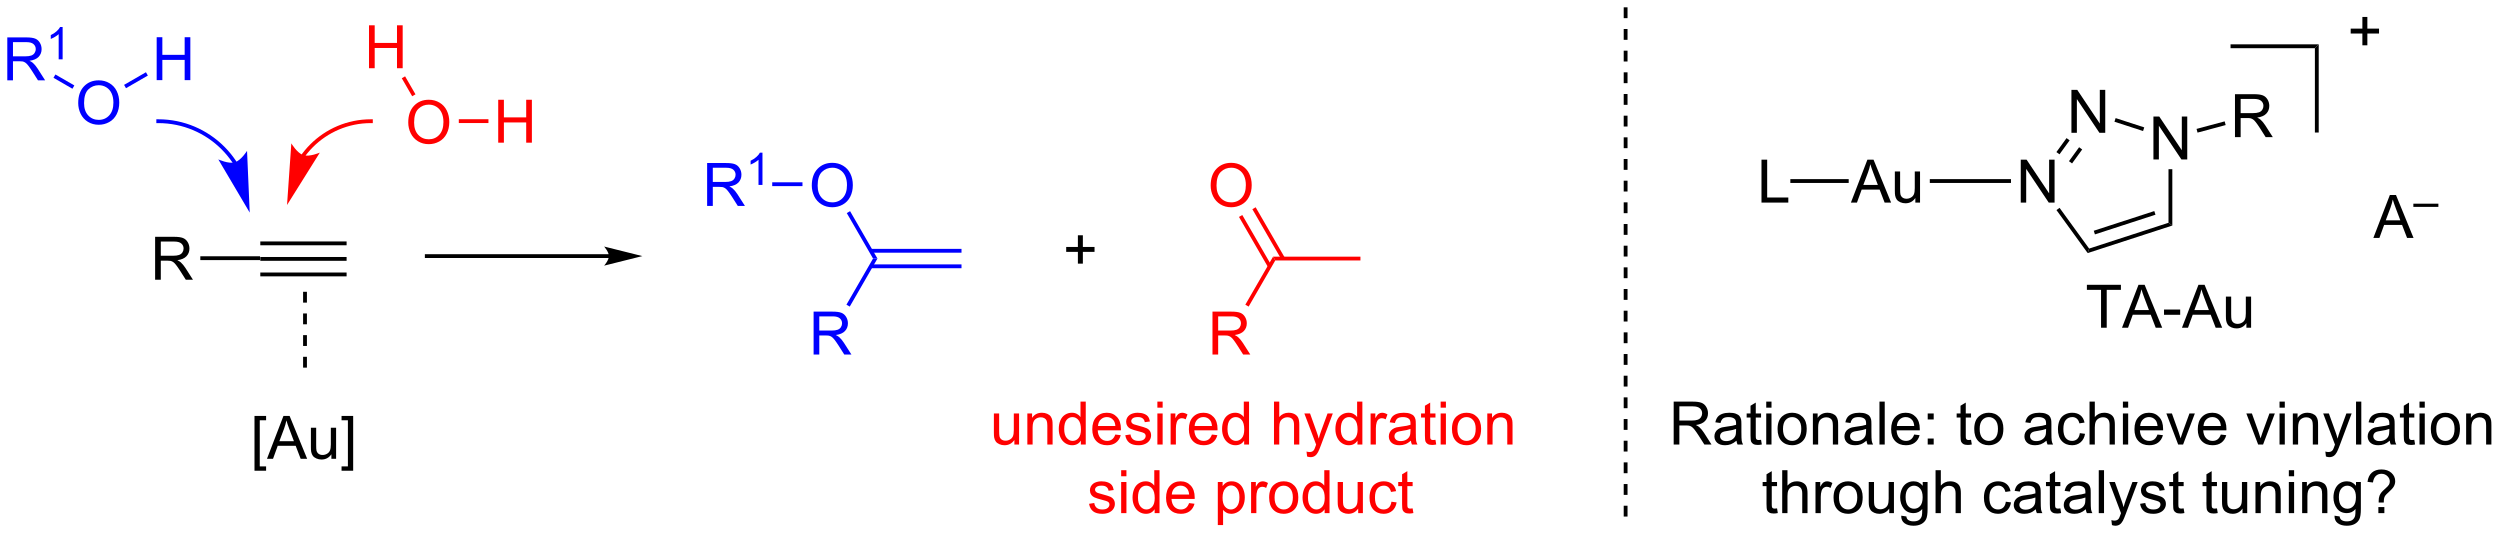 <?xml version="1.0" encoding="UTF-8"?>
<!DOCTYPE svg PUBLIC '-//W3C//DTD SVG 1.0//EN'
          'http://www.w3.org/TR/2001/REC-SVG-20010904/DTD/svg10.dtd'>
<svg stroke-dasharray="none" shape-rendering="auto" xmlns="http://www.w3.org/2000/svg" font-family="'Dialog'" text-rendering="auto" width="915" fill-opacity="1" color-interpolation="auto" color-rendering="auto" preserveAspectRatio="xMidYMid meet" font-size="12px" viewBox="0 0 915 196" fill="black" xmlns:xlink="http://www.w3.org/1999/xlink" stroke="black" image-rendering="auto" stroke-miterlimit="10" stroke-linecap="square" stroke-linejoin="miter" font-style="normal" stroke-width="1" height="196" stroke-dashoffset="0" font-weight="normal" stroke-opacity="1"
><!--Generated by the Batik Graphics2D SVG Generator--><defs id="genericDefs"
  /><g
  ><defs id="defs1"
    ><clipPath clipPathUnits="userSpaceOnUse" id="clipPath1"
      ><path d="M2.992 1.873 L345.927 1.873 L345.927 75.023 L2.992 75.023 L2.992 1.873 Z"
      /></clipPath
      ><clipPath clipPathUnits="userSpaceOnUse" id="clipPath2"
      ><path d="M36.039 215.722 L36.039 286.839 L369.438 286.839 L369.438 215.722 Z"
      /></clipPath
    ></defs
    ><g transform="scale(2.667,2.667) translate(-2.992,-1.873) matrix(1.029,0,0,1.029,-34.077,-220.019)"
    ><path d="M70.74 247.84 L70.74 248.35 L82.249 248.35 L82.249 247.84 ZM70.74 249.912 L70.74 250.422 L82.249 250.422 L82.249 249.912 ZM70.74 251.983 L70.74 252.494 L82.249 252.494 L82.249 251.983 Z" stroke="none" clip-path="url(#clipPath2)"
    /></g
    ><g transform="matrix(2.743,0,0,2.743,-98.852,-591.711)"
    ><path d="M56.736 253.042 L56.736 247.315 L59.275 247.315 Q60.041 247.315 60.439 247.469 Q60.838 247.623 61.075 248.013 Q61.314 248.404 61.314 248.878 Q61.314 249.487 60.919 249.906 Q60.525 250.323 59.7 250.435 Q60.002 250.581 60.158 250.721 Q60.489 251.026 60.786 251.482 L61.783 253.042 L60.83 253.042 L60.072 251.849 Q59.739 251.333 59.523 251.06 Q59.309 250.787 59.14 250.677 Q58.971 250.568 58.794 250.526 Q58.666 250.498 58.372 250.498 L57.494 250.498 L57.494 253.042 L56.736 253.042 ZM57.494 249.841 L59.122 249.841 Q59.643 249.841 59.934 249.734 Q60.228 249.628 60.38 249.391 Q60.533 249.154 60.533 248.878 Q60.533 248.471 60.236 248.211 Q59.942 247.948 59.307 247.948 L57.494 247.948 L57.494 249.841 Z" stroke="none" clip-path="url(#clipPath2)"
    /></g
    ><g transform="matrix(2.743,0,0,2.743,-98.852,-591.711)"
    ><path d="M70.74 249.912 L70.74 250.422 L62.767 250.422 L62.767 249.912 Z" stroke="none" clip-path="url(#clipPath2)"
    /></g
    ><g fill="blue" transform="matrix(2.743,0,0,2.743,-98.852,-591.711)" stroke="blue"
    ><path d="M37.011 226.434 L37.011 220.708 L39.55 220.708 Q40.316 220.708 40.714 220.861 Q41.112 221.015 41.349 221.405 Q41.589 221.796 41.589 222.27 Q41.589 222.879 41.193 223.299 Q40.8 223.715 39.974 223.827 Q40.276 223.973 40.433 224.114 Q40.763 224.418 41.06 224.874 L42.058 226.434 L41.105 226.434 L40.347 225.241 Q40.013 224.726 39.797 224.452 Q39.584 224.179 39.414 224.07 Q39.245 223.96 39.068 223.918 Q38.941 223.89 38.646 223.89 L37.769 223.89 L37.769 226.434 L37.011 226.434 ZM37.769 223.234 L39.396 223.234 Q39.917 223.234 40.209 223.127 Q40.503 223.02 40.654 222.783 Q40.808 222.546 40.808 222.27 Q40.808 221.864 40.511 221.603 Q40.217 221.34 39.581 221.34 L37.769 221.34 L37.769 223.234 Z" stroke="none" clip-path="url(#clipPath2)"
    /></g
    ><g fill="blue" transform="matrix(2.743,0,0,2.743,-98.852,-591.711)" stroke="blue"
    ><path d="M44.394 223.634 L43.867 223.634 L43.867 220.273 Q43.675 220.454 43.367 220.636 Q43.058 220.818 42.812 220.91 L42.812 220.4 Q43.254 220.191 43.584 219.896 Q43.916 219.599 44.054 219.322 L44.394 219.322 L44.394 223.634 Z" stroke="none" clip-path="url(#clipPath2)"
    /></g
    ><g fill="blue" transform="matrix(2.743,0,0,2.743,-98.852,-591.711)" stroke="blue"
    ><path d="M46.474 229.475 Q46.474 228.048 47.239 227.243 Q48.005 226.436 49.216 226.436 Q50.007 226.436 50.643 226.816 Q51.281 227.193 51.614 227.87 Q51.95 228.548 51.95 229.407 Q51.95 230.279 51.599 230.967 Q51.247 231.654 50.601 232.008 Q49.958 232.363 49.211 232.363 Q48.403 232.363 47.765 231.972 Q47.13 231.579 46.802 230.904 Q46.474 230.227 46.474 229.475 ZM47.255 229.485 Q47.255 230.522 47.809 231.118 Q48.367 231.712 49.208 231.712 Q50.062 231.712 50.614 231.11 Q51.169 230.508 51.169 229.404 Q51.169 228.704 50.932 228.183 Q50.695 227.662 50.239 227.376 Q49.786 227.087 49.218 227.087 Q48.414 227.087 47.833 227.641 Q47.255 228.193 47.255 229.485 Z" stroke="none" clip-path="url(#clipPath2)"
    /></g
    ><g fill="blue" transform="matrix(2.743,0,0,2.743,-98.852,-591.711)" stroke="blue"
    ><path d="M43.174 226.098 L43.43 225.656 L45.957 227.116 L45.702 227.558 Z" stroke="none" clip-path="url(#clipPath2)"
    /></g
    ><g fill="red" transform="matrix(2.743,0,0,2.743,-98.852,-591.711)" stroke="red"
    ><path d="M90.511 232.065 Q90.511 230.638 91.277 229.833 Q92.042 229.026 93.253 229.026 Q94.045 229.026 94.68 229.406 Q95.318 229.784 95.652 230.461 Q95.988 231.138 95.988 231.997 Q95.988 232.87 95.636 233.557 Q95.284 234.245 94.639 234.599 Q93.995 234.953 93.248 234.953 Q92.441 234.953 91.803 234.562 Q91.167 234.169 90.839 233.495 Q90.511 232.818 90.511 232.065 ZM91.292 232.076 Q91.292 233.112 91.847 233.708 Q92.404 234.302 93.245 234.302 Q94.1 234.302 94.652 233.701 Q95.206 233.099 95.206 231.995 Q95.206 231.294 94.969 230.774 Q94.732 230.253 94.277 229.966 Q93.823 229.677 93.256 229.677 Q92.451 229.677 91.87 230.232 Q91.292 230.784 91.292 232.076 Z" stroke="none" clip-path="url(#clipPath2)"
    /></g
    ><g fill="red" transform="matrix(2.743,0,0,2.743,-98.852,-591.711)" stroke="red"
    ><path d="M102.515 234.754 L102.515 229.028 L103.273 229.028 L103.273 231.379 L106.249 231.379 L106.249 229.028 L107.007 229.028 L107.007 234.754 L106.249 234.754 L106.249 232.054 L103.273 232.054 L103.273 234.754 L102.515 234.754 Z" stroke="none" clip-path="url(#clipPath2)"
    /></g
    ><g fill="red" transform="matrix(2.743,0,0,2.743,-98.852,-591.711)" stroke="red"
    ><path d="M97.257 232.134 L97.257 231.624 L101.211 231.624 L101.211 232.134 Z" stroke="none" clip-path="url(#clipPath2)"
    /></g
    ><g fill="blue" transform="matrix(2.743,0,0,2.743,-98.852,-591.711)" stroke="blue"
    ><path d="M67.6 237.296 L67.599 237.294 L67.589 237.279 C67.582 237.268 67.575 237.258 67.568 237.247 C67.54 237.206 67.513 237.164 67.485 237.123 C67.037 236.46 66.527 235.843 65.963 235.28 C63.707 233.025 60.591 231.633 57.153 231.633 L56.898 231.633 L56.898 232.143 L57.153 232.143 C60.456 232.143 63.442 233.481 65.603 235.641 C66.143 236.181 66.632 236.773 67.062 237.408 C67.089 237.448 67.115 237.488 67.142 237.528 C67.148 237.538 67.155 237.548 67.162 237.558 L67.171 237.573 L67.172 237.575 L67.311 237.788 L67.739 237.51 L67.6 237.296 ZM69.358 244.084 L69.001 235.846 C69.001 235.846 68.207 237.125 67.368 237.373 C66.529 237.622 65.166 236.983 65.166 236.983 Z" stroke="none" clip-path="url(#clipPath2)"
    /></g
    ><g fill="red" transform="matrix(2.743,0,0,2.743,-98.852,-591.711)" stroke="red"
    ><path d="M76.681 236.644 L76.683 236.643 L76.686 236.638 C76.712 236.603 76.738 236.567 76.764 236.532 C76.869 236.392 76.978 236.254 77.089 236.119 C77.312 235.849 77.547 235.591 77.795 235.343 C79.772 233.368 82.504 232.143 85.526 232.143 L85.781 232.143 L85.781 231.633 L85.526 231.633 C82.369 231.633 79.507 232.911 77.434 234.983 C77.175 235.241 76.928 235.512 76.695 235.795 C76.579 235.936 76.466 236.08 76.356 236.226 C76.328 236.263 76.301 236.3 76.274 236.337 L76.271 236.34 L76.271 236.341 L76.12 236.546 L76.53 236.849 L76.681 236.644 ZM74.337 243.07 L78.713 236.081 C78.713 236.081 77.334 236.684 76.502 236.413 C75.67 236.142 74.91 234.843 74.91 234.843 Z" stroke="none" clip-path="url(#clipPath2)"
    /></g
    ><g transform="matrix(2.743,0,0,2.743,-98.852,-591.711)"
    ><path d="M76.48 254.651 L76.48 256.096 L76.99 256.096 L76.99 254.651 ZM76.48 257.542 L76.48 258.988 L76.99 258.988 L76.99 257.542 ZM76.48 260.433 L76.48 261.879 L76.99 261.879 L76.99 260.433 ZM76.48 263.325 L76.48 264.77 L76.99 264.77 L76.99 263.325 Z" stroke="none" clip-path="url(#clipPath2)"
    /></g
    ><g transform="matrix(2.743,0,0,2.743,-98.852,-591.711)"
    ><path d="M69.995 278.528 L69.995 271.211 L71.544 271.211 L71.544 271.791 L70.698 271.791 L70.698 277.945 L71.544 277.945 L71.544 278.528 L69.995 278.528 ZM71.66 276.937 L73.861 271.211 L74.678 271.211 L77.022 276.937 L76.157 276.937 L75.491 275.203 L73.095 275.203 L72.467 276.937 L71.66 276.937 ZM73.314 274.586 L75.256 274.586 L74.657 273 Q74.384 272.276 74.251 271.812 Q74.142 272.362 73.944 272.906 L73.314 274.586 ZM80.256 276.937 L80.256 276.328 Q79.772 277.031 78.939 277.031 Q78.572 277.031 78.254 276.89 Q77.936 276.75 77.78 276.536 Q77.626 276.322 77.564 276.015 Q77.522 275.807 77.522 275.359 L77.522 272.789 L78.225 272.789 L78.225 275.088 Q78.225 275.64 78.267 275.83 Q78.335 276.109 78.548 276.268 Q78.764 276.424 79.079 276.424 Q79.397 276.424 79.673 276.263 Q79.952 276.101 80.066 275.822 Q80.181 275.541 80.181 275.01 L80.181 272.789 L80.884 272.789 L80.884 276.937 L80.256 276.937 ZM83.161 278.528 L81.612 278.528 L81.612 277.945 L82.458 277.945 L82.458 271.791 L81.612 271.791 L81.612 271.211 L83.161 271.211 L83.161 278.528 Z" stroke="none" clip-path="url(#clipPath2)"
    /></g
    ><g fill="red" transform="matrix(2.743,0,0,2.743,-98.852,-591.711)" stroke="red"
    ><path d="M85.275 224.82 L85.275 219.093 L86.033 219.093 L86.033 221.445 L89.009 221.445 L89.009 219.093 L89.767 219.093 L89.767 224.82 L89.009 224.82 L89.009 222.119 L86.033 222.119 L86.033 224.82 L85.275 224.82 Z" stroke="none" clip-path="url(#clipPath2)"
    /></g
    ><g fill="red" transform="matrix(2.743,0,0,2.743,-98.852,-591.711)" stroke="red"
    ><path d="M91.477 228.304 L91.036 228.559 L89.648 226.157 L90.09 225.902 Z" stroke="none" clip-path="url(#clipPath2)"
    /></g
    ><g fill="blue" transform="matrix(2.743,0,0,2.743,-98.852,-591.711)" stroke="blue"
    ><path d="M56.943 226.409 L56.943 220.683 L57.7 220.683 L57.7 223.034 L60.677 223.034 L60.677 220.683 L61.435 220.683 L61.435 226.409 L60.677 226.409 L60.677 223.709 L57.7 223.709 L57.7 226.409 L56.943 226.409 Z" stroke="none" clip-path="url(#clipPath2)"
    /></g
    ><g fill="blue" transform="matrix(2.743,0,0,2.743,-98.852,-591.711)" stroke="blue"
    ><path d="M52.849 227.483 L52.593 227.041 L55.511 225.356 L55.766 225.798 Z" stroke="none" clip-path="url(#clipPath2)"
    /></g
    ><g transform="matrix(2.743,0,0,2.743,-98.852,-591.711)"
    ><path d="M117.284 249.632 L92.983 249.632 L92.728 249.632 L92.728 250.142 L92.983 250.142 L117.284 250.142 L117.539 250.142 L117.539 249.632 L117.284 249.632 ZM121.748 249.887 L116.646 248.612 C116.646 248.612 117.284 249.329 117.284 249.887 C117.284 250.445 116.646 251.163 116.646 251.163 Z" stroke="none" clip-path="url(#clipPath2)"
    /></g
    ><g fill="blue" transform="matrix(2.743,0,0,2.743,-98.852,-591.711)" stroke="blue"
    ><path d="M152.226 251.506 L164.332 251.506 L164.332 250.995 L152.226 250.995 ZM152.225 249.434 L164.332 249.434 L164.332 248.924 L152.225 248.924 Z" stroke="none" clip-path="url(#clipPath2)"
    /></g
    ><g fill="blue" transform="matrix(2.743,0,0,2.743,-98.852,-591.711)" stroke="blue"
    ><path d="M144.598 263.024 L144.598 257.298 L147.137 257.298 Q147.903 257.298 148.301 257.452 Q148.699 257.605 148.936 257.996 Q149.176 258.386 149.176 258.86 Q149.176 259.47 148.78 259.889 Q148.387 260.306 147.561 260.418 Q147.863 260.563 148.02 260.704 Q148.35 261.009 148.647 261.464 L149.645 263.024 L148.692 263.024 L147.934 261.832 Q147.6 261.316 147.384 261.043 Q147.171 260.769 147.001 260.66 Q146.832 260.55 146.655 260.509 Q146.528 260.48 146.233 260.48 L145.356 260.48 L145.356 263.024 L144.598 263.024 ZM145.356 259.824 L146.983 259.824 Q147.504 259.824 147.796 259.717 Q148.09 259.61 148.241 259.373 Q148.395 259.136 148.395 258.86 Q148.395 258.454 148.098 258.194 Q147.804 257.931 147.168 257.931 L145.356 257.931 L145.356 259.824 Z" stroke="none" clip-path="url(#clipPath2)"
    /></g
    ><g fill="blue" transform="matrix(2.743,0,0,2.743,-98.852,-591.711)" stroke="blue"
    ><path d="M152.529 250.215 L153.118 250.215 L149.42 256.625 L148.978 256.37 Z" stroke="none" clip-path="url(#clipPath2)"
    /></g
    ><g fill="blue" transform="matrix(2.743,0,0,2.743,-98.852,-591.711)" stroke="blue"
    ><path d="M144.356 240.482 Q144.356 239.055 145.121 238.25 Q145.887 237.443 147.098 237.443 Q147.889 237.443 148.525 237.823 Q149.163 238.201 149.496 238.878 Q149.832 239.555 149.832 240.414 Q149.832 241.287 149.481 241.974 Q149.129 242.662 148.483 243.016 Q147.84 243.37 147.093 243.37 Q146.285 243.37 145.647 242.979 Q145.012 242.586 144.684 241.912 Q144.356 241.235 144.356 240.482 ZM145.137 240.493 Q145.137 241.529 145.692 242.125 Q146.249 242.719 147.09 242.719 Q147.944 242.719 148.496 242.118 Q149.051 241.516 149.051 240.412 Q149.051 239.711 148.814 239.19 Q148.577 238.669 148.121 238.383 Q147.668 238.094 147.1 238.094 Q146.296 238.094 145.715 238.649 Q145.137 239.201 145.137 240.493 Z" stroke="none" clip-path="url(#clipPath2)"
    /></g
    ><g fill="blue" transform="matrix(2.743,0,0,2.743,-98.852,-591.711)" stroke="blue"
    ><path d="M153.118 250.215 L152.529 250.215 L149.023 244.148 L149.465 243.892 Z" stroke="none" clip-path="url(#clipPath2)"
    /></g
    ><g fill="blue" transform="matrix(2.743,0,0,2.743,-98.852,-591.711)" stroke="blue"
    ><path d="M130.39 243.196 L130.39 237.47 L132.929 237.47 Q133.695 237.47 134.093 237.623 Q134.492 237.777 134.729 238.167 Q134.968 238.558 134.968 239.032 Q134.968 239.641 134.573 240.061 Q134.179 240.477 133.354 240.589 Q133.656 240.735 133.812 240.876 Q134.143 241.18 134.44 241.636 L135.437 243.196 L134.484 243.196 L133.726 242.003 Q133.393 241.488 133.177 241.214 Q132.963 240.941 132.794 240.832 Q132.625 240.722 132.448 240.68 Q132.32 240.652 132.026 240.652 L131.148 240.652 L131.148 243.196 L130.39 243.196 ZM131.148 239.996 L132.776 239.996 Q133.297 239.996 133.588 239.889 Q133.882 239.782 134.034 239.545 Q134.187 239.308 134.187 239.032 Q134.187 238.626 133.89 238.365 Q133.596 238.102 132.961 238.102 L131.148 238.102 L131.148 239.996 Z" stroke="none" clip-path="url(#clipPath2)"
    /></g
    ><g fill="blue" transform="matrix(2.743,0,0,2.743,-98.852,-591.711)" stroke="blue"
    ><path d="M137.774 240.396 L137.246 240.396 L137.246 237.035 Q137.055 237.216 136.746 237.398 Q136.438 237.58 136.192 237.672 L136.192 237.162 Q136.633 236.953 136.963 236.658 Q137.295 236.361 137.434 236.084 L137.774 236.084 L137.774 240.396 Z" stroke="none" clip-path="url(#clipPath2)"
    /></g
    ><g fill="blue" transform="matrix(2.743,0,0,2.743,-98.852,-591.711)" stroke="blue"
    ><path d="M143.112 240.041 L143.112 240.551 L139.076 240.551 L139.076 240.041 Z" stroke="none" clip-path="url(#clipPath2)"
    /></g
    ><g transform="matrix(2.743,0,0,2.743,-98.852,-591.711)"
    ><path d="M179.861 250.894 L179.861 249.324 L178.301 249.324 L178.301 248.668 L179.861 248.668 L179.861 247.11 L180.525 247.11 L180.525 248.668 L182.082 248.668 L182.082 249.324 L180.525 249.324 L180.525 250.894 L179.861 250.894 Z" stroke="none" clip-path="url(#clipPath2)"
    /></g
    ><g fill="red" transform="matrix(2.743,0,0,2.743,-98.852,-591.711)" stroke="red"
    ><path d="M206.2 250.47 L205.906 249.96 L217.562 249.96 L217.562 250.47 Z" stroke="none" clip-path="url(#clipPath2)"
    /></g
    ><g fill="red" transform="matrix(2.743,0,0,2.743,-98.852,-591.711)" stroke="red"
    ><path d="M197.82 263.024 L197.82 257.298 L200.359 257.298 Q201.125 257.298 201.523 257.452 Q201.921 257.605 202.158 257.996 Q202.398 258.386 202.398 258.86 Q202.398 259.47 202.002 259.889 Q201.609 260.306 200.783 260.418 Q201.085 260.563 201.242 260.704 Q201.572 261.009 201.869 261.464 L202.867 263.024 L201.914 263.024 L201.156 261.832 Q200.822 261.316 200.606 261.043 Q200.393 260.769 200.224 260.66 Q200.054 260.55 199.877 260.509 Q199.75 260.48 199.455 260.48 L198.578 260.48 L198.578 263.024 L197.82 263.024 ZM198.578 259.824 L200.205 259.824 Q200.726 259.824 201.018 259.717 Q201.312 259.61 201.463 259.373 Q201.617 259.136 201.617 258.86 Q201.617 258.454 201.32 258.194 Q201.025 257.931 200.39 257.931 L198.578 257.931 L198.578 259.824 Z" stroke="none" clip-path="url(#clipPath2)"
    /></g
    ><g fill="red" transform="matrix(2.743,0,0,2.743,-98.852,-591.711)" stroke="red"
    ><path d="M205.906 249.96 L206.2 250.47 L202.644 256.626 L202.202 256.371 Z" stroke="none" clip-path="url(#clipPath2)"
    /></g
    ><g fill="red" transform="matrix(2.743,0,0,2.743,-98.852,-591.711)" stroke="red"
    ><path d="M197.578 240.482 Q197.578 239.055 198.343 238.25 Q199.109 237.443 200.32 237.443 Q201.112 237.443 201.747 237.823 Q202.385 238.201 202.718 238.878 Q203.054 239.555 203.054 240.414 Q203.054 241.287 202.703 241.974 Q202.351 242.662 201.705 243.016 Q201.062 243.37 200.315 243.37 Q199.507 243.37 198.869 242.979 Q198.234 242.586 197.906 241.912 Q197.578 241.235 197.578 240.482 ZM198.359 240.493 Q198.359 241.529 198.914 242.125 Q199.471 242.719 200.312 242.719 Q201.166 242.719 201.718 242.118 Q202.273 241.516 202.273 240.412 Q202.273 239.711 202.036 239.19 Q201.799 238.669 201.343 238.383 Q200.89 238.094 200.322 238.094 Q199.518 238.094 198.937 238.649 Q198.359 239.201 198.359 240.493 Z" stroke="none" clip-path="url(#clipPath2)"
    /></g
    ><g fill="red" transform="matrix(2.743,0,0,2.743,-98.852,-591.711)" stroke="red"
    ><path d="M207.465 250.087 L203.582 243.374 L203.14 243.63 L207.024 250.343 ZM205.679 251.118 L201.797 244.407 L201.355 244.663 L205.237 251.373 Z" stroke="none" clip-path="url(#clipPath2)"
    /></g
    ><g fill="red" transform="matrix(2.743,0,0,2.743,-98.852,-591.711)" stroke="red"
    ><path d="M171.386 275.031 L171.386 274.422 Q170.902 275.125 170.069 275.125 Q169.701 275.125 169.384 274.985 Q169.066 274.844 168.91 274.63 Q168.756 274.417 168.694 274.11 Q168.652 273.901 168.652 273.453 L168.652 270.883 L169.355 270.883 L169.355 273.183 Q169.355 273.735 169.397 273.925 Q169.464 274.203 169.678 274.362 Q169.894 274.519 170.209 274.519 Q170.527 274.519 170.803 274.357 Q171.082 274.196 171.196 273.917 Q171.311 273.636 171.311 273.104 L171.311 270.883 L172.014 270.883 L172.014 275.031 L171.386 275.031 ZM173.117 275.031 L173.117 270.883 L173.75 270.883 L173.75 271.472 Q174.205 270.789 175.07 270.789 Q175.445 270.789 175.757 270.925 Q176.072 271.058 176.229 271.276 Q176.385 271.495 176.447 271.797 Q176.487 271.992 176.487 272.479 L176.487 275.031 L175.783 275.031 L175.783 272.508 Q175.783 272.078 175.7 271.865 Q175.619 271.651 175.411 271.526 Q175.203 271.399 174.921 271.399 Q174.471 271.399 174.145 271.685 Q173.82 271.969 173.82 272.766 L173.82 275.031 L173.117 275.031 ZM180.256 275.031 L180.256 274.508 Q179.863 275.125 179.097 275.125 Q178.6 275.125 178.183 274.852 Q177.769 274.578 177.54 274.089 Q177.311 273.597 177.311 272.961 Q177.311 272.339 177.516 271.834 Q177.725 271.328 178.139 271.06 Q178.553 270.789 179.066 270.789 Q179.441 270.789 179.732 270.948 Q180.027 271.104 180.209 271.36 L180.209 269.305 L180.91 269.305 L180.91 275.031 L180.256 275.031 ZM178.035 272.961 Q178.035 273.758 178.371 274.154 Q178.707 274.547 179.162 274.547 Q179.623 274.547 179.946 274.17 Q180.269 273.792 180.269 273.019 Q180.269 272.167 179.941 271.769 Q179.613 271.37 179.131 271.37 Q178.662 271.37 178.347 271.753 Q178.035 272.136 178.035 272.961 ZM184.854 273.696 L185.58 273.784 Q185.408 274.422 184.942 274.774 Q184.479 275.125 183.757 275.125 Q182.846 275.125 182.312 274.565 Q181.781 274.003 181.781 272.992 Q181.781 271.946 182.32 271.367 Q182.859 270.789 183.718 270.789 Q184.549 270.789 185.075 271.357 Q185.604 271.922 185.604 272.948 Q185.604 273.011 185.601 273.136 L182.507 273.136 Q182.546 273.821 182.893 274.185 Q183.242 274.547 183.76 274.547 Q184.148 274.547 184.421 274.344 Q184.695 274.141 184.854 273.696 ZM182.546 272.558 L184.862 272.558 Q184.815 272.034 184.596 271.774 Q184.26 271.367 183.726 271.367 Q183.242 271.367 182.911 271.693 Q182.58 272.016 182.546 272.558 ZM186.183 273.792 L186.878 273.683 Q186.936 274.102 187.204 274.326 Q187.472 274.547 187.951 274.547 Q188.436 274.547 188.67 274.349 Q188.904 274.151 188.904 273.886 Q188.904 273.649 188.699 273.511 Q188.553 273.417 187.98 273.274 Q187.207 273.078 186.907 272.935 Q186.607 272.792 186.454 272.542 Q186.3 272.289 186.3 271.985 Q186.3 271.706 186.425 271.472 Q186.553 271.235 186.772 271.078 Q186.936 270.956 187.22 270.873 Q187.503 270.789 187.826 270.789 Q188.316 270.789 188.683 270.93 Q189.053 271.071 189.227 271.31 Q189.404 271.55 189.472 271.953 L188.785 272.047 Q188.738 271.727 188.511 271.547 Q188.287 271.367 187.878 271.367 Q187.394 271.367 187.186 271.529 Q186.98 271.688 186.98 271.901 Q186.98 272.039 187.066 272.149 Q187.152 272.261 187.334 272.336 Q187.441 272.375 187.957 272.516 Q188.701 272.714 188.996 272.841 Q189.292 272.969 189.459 273.211 Q189.628 273.453 189.628 273.813 Q189.628 274.164 189.423 274.474 Q189.217 274.784 188.829 274.956 Q188.444 275.125 187.957 275.125 Q187.147 275.125 186.722 274.789 Q186.3 274.453 186.183 273.792 ZM190.467 270.112 L190.467 269.305 L191.17 269.305 L191.17 270.112 L190.467 270.112 ZM190.467 275.031 L190.467 270.883 L191.17 270.883 L191.17 275.031 L190.467 275.031 ZM192.234 275.031 L192.234 270.883 L192.867 270.883 L192.867 271.511 Q193.109 271.071 193.312 270.93 Q193.518 270.789 193.765 270.789 Q194.119 270.789 194.487 271.016 L194.244 271.667 Q193.987 271.516 193.729 271.516 Q193.5 271.516 193.315 271.654 Q193.132 271.792 193.054 272.039 Q192.937 272.414 192.937 272.86 L192.937 275.031 L192.234 275.031 ZM197.744 273.696 L198.471 273.784 Q198.299 274.422 197.833 274.774 Q197.369 275.125 196.648 275.125 Q195.737 275.125 195.203 274.565 Q194.671 274.003 194.671 272.992 Q194.671 271.946 195.21 271.367 Q195.75 270.789 196.609 270.789 Q197.44 270.789 197.966 271.357 Q198.494 271.922 198.494 272.948 Q198.494 273.011 198.492 273.136 L195.398 273.136 Q195.437 273.821 195.783 274.185 Q196.132 274.547 196.65 274.547 Q197.038 274.547 197.312 274.344 Q197.585 274.141 197.744 273.696 ZM195.437 272.558 L197.752 272.558 Q197.705 272.034 197.487 271.774 Q197.15 271.367 196.617 271.367 Q196.132 271.367 195.802 271.693 Q195.471 272.016 195.437 272.558 ZM202.045 275.031 L202.045 274.508 Q201.652 275.125 200.886 275.125 Q200.389 275.125 199.972 274.852 Q199.558 274.578 199.329 274.089 Q199.1 273.597 199.1 272.961 Q199.1 272.339 199.305 271.834 Q199.514 271.328 199.928 271.06 Q200.342 270.789 200.855 270.789 Q201.23 270.789 201.522 270.948 Q201.816 271.104 201.998 271.36 L201.998 269.305 L202.699 269.305 L202.699 275.031 L202.045 275.031 ZM199.824 272.961 Q199.824 273.758 200.16 274.154 Q200.496 274.547 200.951 274.547 Q201.412 274.547 201.735 274.17 Q202.058 273.792 202.058 273.019 Q202.058 272.167 201.73 271.769 Q201.402 271.37 200.92 271.37 Q200.451 271.37 200.136 271.753 Q199.824 272.136 199.824 272.961 ZM206.027 275.031 L206.027 269.305 L206.73 269.305 L206.73 271.36 Q207.222 270.789 207.972 270.789 Q208.433 270.789 208.772 270.972 Q209.113 271.151 209.259 271.472 Q209.404 271.792 209.404 272.401 L209.404 275.031 L208.701 275.031 L208.701 272.401 Q208.701 271.875 208.472 271.636 Q208.246 271.394 207.826 271.394 Q207.514 271.394 207.238 271.558 Q206.964 271.719 206.847 271.998 Q206.73 272.274 206.73 272.761 L206.73 275.031 L206.027 275.031 ZM210.445 276.63 L210.367 275.969 Q210.596 276.031 210.768 276.031 Q211.002 276.031 211.143 275.953 Q211.283 275.875 211.375 275.735 Q211.44 275.63 211.588 275.211 Q211.609 275.154 211.65 275.039 L210.078 270.883 L210.835 270.883 L211.697 273.284 Q211.867 273.742 212 274.245 Q212.119 273.761 212.288 273.3 L213.174 270.883 L213.877 270.883 L212.299 275.102 Q212.046 275.787 211.906 276.045 Q211.718 276.391 211.476 276.552 Q211.234 276.716 210.898 276.716 Q210.695 276.716 210.445 276.63 ZM217.166 275.031 L217.166 274.508 Q216.773 275.125 216.007 275.125 Q215.51 275.125 215.093 274.852 Q214.679 274.578 214.45 274.089 Q214.221 273.597 214.221 272.961 Q214.221 272.339 214.427 271.834 Q214.635 271.328 215.049 271.06 Q215.463 270.789 215.976 270.789 Q216.351 270.789 216.643 270.948 Q216.937 271.104 217.119 271.36 L217.119 269.305 L217.82 269.305 L217.82 275.031 L217.166 275.031 ZM214.945 272.961 Q214.945 273.758 215.281 274.154 Q215.617 274.547 216.072 274.547 Q216.533 274.547 216.856 274.17 Q217.179 273.792 217.179 273.019 Q217.179 272.167 216.851 271.769 Q216.523 271.37 216.041 271.37 Q215.572 271.37 215.257 271.753 Q214.945 272.136 214.945 272.961 ZM218.917 275.031 L218.917 270.883 L219.55 270.883 L219.55 271.511 Q219.792 271.071 219.996 270.93 Q220.201 270.789 220.449 270.789 Q220.803 270.789 221.17 271.016 L220.928 271.667 Q220.67 271.516 220.412 271.516 Q220.183 271.516 219.998 271.654 Q219.816 271.792 219.738 272.039 Q219.621 272.414 219.621 272.86 L219.621 275.031 L218.917 275.031 ZM224.295 274.519 Q223.904 274.852 223.542 274.99 Q223.183 275.125 222.769 275.125 Q222.084 275.125 221.717 274.792 Q221.35 274.456 221.35 273.938 Q221.35 273.633 221.488 273.38 Q221.628 273.128 221.852 272.977 Q222.076 272.823 222.357 272.745 Q222.566 272.69 222.982 272.641 Q223.834 272.539 224.238 272.399 Q224.24 272.253 224.24 272.214 Q224.24 271.784 224.042 271.61 Q223.772 271.37 223.24 271.37 Q222.746 271.37 222.509 271.545 Q222.272 271.719 222.16 272.159 L221.472 272.065 Q221.566 271.625 221.779 271.354 Q221.996 271.081 222.402 270.935 Q222.808 270.789 223.342 270.789 Q223.873 270.789 224.204 270.914 Q224.537 271.039 224.694 271.229 Q224.85 271.417 224.912 271.706 Q224.949 271.886 224.949 272.354 L224.949 273.292 Q224.949 274.274 224.993 274.534 Q225.037 274.792 225.17 275.031 L224.436 275.031 Q224.326 274.813 224.295 274.519 ZM224.238 272.948 Q223.855 273.104 223.089 273.214 Q222.654 273.276 222.475 273.354 Q222.295 273.433 222.196 273.584 Q222.1 273.735 222.1 273.917 Q222.1 274.198 222.313 274.386 Q222.527 274.573 222.936 274.573 Q223.342 274.573 223.657 274.396 Q223.975 274.219 224.123 273.909 Q224.238 273.672 224.238 273.206 L224.238 272.948 ZM227.572 274.401 L227.674 275.024 Q227.377 275.086 227.143 275.086 Q226.76 275.086 226.549 274.966 Q226.338 274.844 226.252 274.646 Q226.166 274.448 226.166 273.815 L226.166 271.43 L225.65 271.43 L225.65 270.883 L226.166 270.883 L226.166 269.854 L226.867 269.433 L226.867 270.883 L227.572 270.883 L227.572 271.43 L226.867 271.43 L226.867 273.854 Q226.867 274.156 226.903 274.242 Q226.94 274.328 227.023 274.38 Q227.109 274.43 227.265 274.43 Q227.382 274.43 227.572 274.401 ZM228.264 270.112 L228.264 269.305 L228.967 269.305 L228.967 270.112 L228.264 270.112 ZM228.264 275.031 L228.264 270.883 L228.967 270.883 L228.967 275.031 L228.264 275.031 ZM229.775 272.956 Q229.775 271.805 230.416 271.25 Q230.953 270.789 231.721 270.789 Q232.578 270.789 233.119 271.349 Q233.663 271.909 233.663 272.899 Q233.663 273.698 233.421 274.159 Q233.182 274.617 232.723 274.873 Q232.265 275.125 231.721 275.125 Q230.851 275.125 230.312 274.568 Q229.775 274.008 229.775 272.956 ZM230.5 272.956 Q230.5 273.753 230.846 274.151 Q231.195 274.547 231.721 274.547 Q232.244 274.547 232.591 274.149 Q232.94 273.75 232.94 272.933 Q232.94 272.164 232.591 271.769 Q232.242 271.37 231.721 271.37 Q231.195 271.37 230.846 271.766 Q230.5 272.159 230.5 272.956 ZM234.488 275.031 L234.488 270.883 L235.121 270.883 L235.121 271.472 Q235.576 270.789 236.441 270.789 Q236.816 270.789 237.128 270.925 Q237.444 271.058 237.6 271.276 Q237.756 271.495 237.819 271.797 Q237.857 271.992 237.857 272.479 L237.857 275.031 L237.154 275.031 L237.154 272.508 Q237.154 272.078 237.071 271.865 Q236.99 271.651 236.782 271.526 Q236.574 271.399 236.292 271.399 Q235.842 271.399 235.516 271.685 Q235.191 271.969 235.191 272.766 L235.191 275.031 L234.488 275.031 Z" stroke="none" clip-path="url(#clipPath2)"
    /></g
    ><g fill="red" transform="matrix(2.743,0,0,2.743,-98.852,-591.711)" stroke="red"
    ><path d="M181.351 282.942 L182.046 282.832 Q182.104 283.252 182.372 283.476 Q182.64 283.697 183.119 283.697 Q183.604 283.697 183.838 283.499 Q184.072 283.301 184.072 283.036 Q184.072 282.799 183.867 282.661 Q183.721 282.567 183.148 282.424 Q182.375 282.228 182.075 282.085 Q181.776 281.942 181.622 281.692 Q181.468 281.439 181.468 281.135 Q181.468 280.856 181.593 280.622 Q181.721 280.385 181.94 280.228 Q182.104 280.106 182.388 280.023 Q182.671 279.939 182.994 279.939 Q183.484 279.939 183.851 280.08 Q184.221 280.221 184.395 280.46 Q184.572 280.7 184.64 281.103 L183.953 281.197 Q183.906 280.877 183.679 280.697 Q183.455 280.517 183.046 280.517 Q182.562 280.517 182.354 280.679 Q182.148 280.838 182.148 281.051 Q182.148 281.189 182.234 281.299 Q182.32 281.411 182.502 281.486 Q182.609 281.525 183.125 281.666 Q183.869 281.864 184.164 281.991 Q184.46 282.119 184.627 282.361 Q184.796 282.603 184.796 282.963 Q184.796 283.314 184.591 283.624 Q184.385 283.934 183.997 284.106 Q183.612 284.275 183.125 284.275 Q182.315 284.275 181.89 283.939 Q181.468 283.603 181.351 282.942 ZM185.635 279.262 L185.635 278.455 L186.338 278.455 L186.338 279.262 L185.635 279.262 ZM185.635 284.182 L185.635 280.033 L186.338 280.033 L186.338 284.182 L185.635 284.182 ZM190.1 284.182 L190.1 283.658 Q189.707 284.275 188.941 284.275 Q188.444 284.275 188.027 284.002 Q187.613 283.728 187.384 283.239 Q187.155 282.747 187.155 282.111 Q187.155 281.489 187.36 280.984 Q187.569 280.478 187.983 280.21 Q188.397 279.939 188.91 279.939 Q189.285 279.939 189.576 280.098 Q189.871 280.254 190.053 280.51 L190.053 278.455 L190.753 278.455 L190.753 284.182 L190.1 284.182 ZM187.878 282.111 Q187.878 282.908 188.214 283.304 Q188.55 283.697 189.006 283.697 Q189.467 283.697 189.79 283.32 Q190.113 282.942 190.113 282.168 Q190.113 281.317 189.785 280.918 Q189.457 280.52 188.975 280.52 Q188.506 280.52 188.191 280.903 Q187.878 281.286 187.878 282.111 ZM194.697 282.846 L195.424 282.934 Q195.252 283.572 194.786 283.924 Q194.322 284.275 193.601 284.275 Q192.69 284.275 192.156 283.715 Q191.625 283.153 191.625 282.142 Q191.625 281.096 192.164 280.517 Q192.703 279.939 193.562 279.939 Q194.393 279.939 194.919 280.507 Q195.447 281.072 195.447 282.098 Q195.447 282.161 195.445 282.286 L192.351 282.286 Q192.39 282.971 192.737 283.335 Q193.085 283.697 193.604 283.697 Q193.992 283.697 194.265 283.494 Q194.539 283.291 194.697 282.846 ZM192.39 281.707 L194.705 281.707 Q194.658 281.184 194.44 280.924 Q194.104 280.517 193.57 280.517 Q193.085 280.517 192.755 280.843 Q192.424 281.166 192.39 281.707 ZM198.531 285.773 L198.531 280.033 L199.171 280.033 L199.171 280.572 Q199.398 280.254 199.682 280.098 Q199.968 279.939 200.375 279.939 Q200.906 279.939 201.312 280.213 Q201.718 280.486 201.924 280.984 Q202.132 281.481 202.132 282.075 Q202.132 282.713 201.903 283.223 Q201.674 283.731 201.239 284.004 Q200.804 284.275 200.322 284.275 Q199.971 284.275 199.692 284.127 Q199.414 283.978 199.234 283.752 L199.234 285.773 L198.531 285.773 ZM199.166 282.129 Q199.166 282.932 199.489 283.314 Q199.815 283.697 200.276 283.697 Q200.744 283.697 201.078 283.301 Q201.414 282.903 201.414 282.072 Q201.414 281.278 201.085 280.885 Q200.76 280.489 200.307 280.489 Q199.859 280.489 199.513 280.911 Q199.166 281.33 199.166 282.129 ZM202.972 284.182 L202.972 280.033 L203.605 280.033 L203.605 280.661 Q203.847 280.221 204.05 280.08 Q204.256 279.939 204.503 279.939 Q204.858 279.939 205.225 280.166 L204.983 280.817 Q204.725 280.666 204.467 280.666 Q204.238 280.666 204.053 280.804 Q203.871 280.942 203.792 281.189 Q203.675 281.564 203.675 282.01 L203.675 284.182 L202.972 284.182 ZM205.381 282.106 Q205.381 280.955 206.022 280.4 Q206.558 279.939 207.326 279.939 Q208.183 279.939 208.725 280.499 Q209.269 281.059 209.269 282.049 Q209.269 282.848 209.027 283.309 Q208.787 283.767 208.329 284.023 Q207.871 284.275 207.326 284.275 Q206.457 284.275 205.917 283.718 Q205.381 283.158 205.381 282.106 ZM206.105 282.106 Q206.105 282.903 206.451 283.301 Q206.8 283.697 207.326 283.697 Q207.85 283.697 208.196 283.299 Q208.545 282.9 208.545 282.082 Q208.545 281.314 208.196 280.918 Q207.847 280.52 207.326 280.52 Q206.8 280.52 206.451 280.916 Q206.105 281.309 206.105 282.106 ZM212.783 284.182 L212.783 283.658 Q212.39 284.275 211.625 284.275 Q211.127 284.275 210.71 284.002 Q210.296 283.728 210.067 283.239 Q209.838 282.747 209.838 282.111 Q209.838 281.489 210.044 280.984 Q210.252 280.478 210.666 280.21 Q211.08 279.939 211.593 279.939 Q211.968 279.939 212.26 280.098 Q212.554 280.254 212.737 280.51 L212.737 278.455 L213.437 278.455 L213.437 284.182 L212.783 284.182 ZM210.562 282.111 Q210.562 282.908 210.898 283.304 Q211.234 283.697 211.69 283.697 Q212.151 283.697 212.474 283.32 Q212.796 282.942 212.796 282.168 Q212.796 281.317 212.468 280.918 Q212.14 280.52 211.658 280.52 Q211.19 280.52 210.875 280.903 Q210.562 281.286 210.562 282.111 ZM217.261 284.182 L217.261 283.572 Q216.777 284.275 215.944 284.275 Q215.576 284.275 215.259 284.135 Q214.941 283.994 214.785 283.781 Q214.631 283.567 214.569 283.26 Q214.527 283.051 214.527 282.603 L214.527 280.033 L215.23 280.033 L215.23 282.332 Q215.23 282.885 215.272 283.075 Q215.339 283.353 215.553 283.512 Q215.769 283.668 216.084 283.668 Q216.402 283.668 216.678 283.507 Q216.957 283.346 217.071 283.067 Q217.186 282.786 217.186 282.254 L217.186 280.033 L217.889 280.033 L217.889 284.182 L217.261 284.182 ZM221.697 282.661 L222.39 282.752 Q222.276 283.465 221.809 283.872 Q221.343 284.275 220.664 284.275 Q219.812 284.275 219.294 283.718 Q218.776 283.161 218.776 282.122 Q218.776 281.45 218.997 280.947 Q219.221 280.442 219.677 280.192 Q220.132 279.939 220.666 279.939 Q221.343 279.939 221.773 280.281 Q222.203 280.622 222.322 281.252 L221.64 281.356 Q221.541 280.939 221.294 280.728 Q221.046 280.517 220.695 280.517 Q220.164 280.517 219.83 280.898 Q219.5 281.278 219.5 282.103 Q219.5 282.939 219.82 283.32 Q220.14 283.697 220.656 283.697 Q221.07 283.697 221.346 283.445 Q221.625 283.189 221.697 282.661 ZM224.526 283.551 L224.627 284.174 Q224.33 284.236 224.096 284.236 Q223.713 284.236 223.502 284.116 Q223.291 283.994 223.205 283.796 Q223.119 283.598 223.119 282.965 L223.119 280.58 L222.604 280.58 L222.604 280.033 L223.119 280.033 L223.119 279.004 L223.82 278.582 L223.82 280.033 L224.526 280.033 L224.526 280.58 L223.82 280.58 L223.82 283.004 Q223.82 283.307 223.856 283.392 Q223.893 283.478 223.976 283.531 Q224.062 283.58 224.218 283.58 Q224.335 283.58 224.526 283.551 Z" stroke="none" clip-path="url(#clipPath2)"
    /></g
    ><g transform="matrix(2.743,0,0,2.743,-98.852,-591.711)"
    ><path d="M271.075 242.748 L271.075 237.021 L271.833 237.021 L271.833 242.07 L274.653 242.07 L274.653 242.748 L271.075 242.748 Z" stroke="none" clip-path="url(#clipPath2)"
    /></g
    ><g transform="matrix(2.743,0,0,2.743,-98.852,-591.711)"
    ><path d="M283.006 242.748 L285.207 237.021 L286.024 237.021 L288.368 242.748 L287.504 242.748 L286.837 241.013 L284.441 241.013 L283.814 242.748 L283.006 242.748 ZM284.66 240.396 L286.603 240.396 L286.004 238.81 Q285.73 238.086 285.597 237.623 Q285.488 238.172 285.29 238.716 L284.66 240.396 ZM291.603 242.748 L291.603 242.138 Q291.118 242.841 290.285 242.841 Q289.918 242.841 289.6 242.701 Q289.282 242.56 289.126 242.346 Q288.972 242.133 288.91 241.826 Q288.868 241.617 288.868 241.169 L288.868 238.599 L289.571 238.599 L289.571 240.899 Q289.571 241.451 289.613 241.641 Q289.681 241.919 289.894 242.078 Q290.11 242.234 290.425 242.234 Q290.743 242.234 291.019 242.073 Q291.298 241.912 291.413 241.633 Q291.527 241.352 291.527 240.82 L291.527 238.599 L292.23 238.599 L292.23 242.748 L291.603 242.748 Z" stroke="none" clip-path="url(#clipPath2)"
    /></g
    ><g transform="matrix(2.743,0,0,2.743,-98.852,-591.711)"
    ><path d="M274.924 240.128 L274.924 239.617 L282.711 239.617 L282.711 240.128 Z" stroke="none" clip-path="url(#clipPath2)"
    /></g
    ><g transform="matrix(2.743,0,0,2.743,-98.852,-591.711)"
    ><path d="M305.668 242.748 L305.668 237.021 L306.447 237.021 L309.454 241.516 L309.454 237.021 L310.181 237.021 L310.181 242.748 L309.402 242.748 L306.394 238.248 L306.394 242.748 L305.668 242.748 Z" stroke="none" clip-path="url(#clipPath2)"
    /></g
    ><g transform="matrix(2.743,0,0,2.743,-98.852,-591.711)"
    ><path d="M293.534 240.128 L293.534 239.617 L304.364 239.617 L304.364 240.128 Z" stroke="none" clip-path="url(#clipPath2)"
    /></g
    ><g transform="matrix(2.743,0,0,2.743,-98.852,-591.711)"
    ><path d="M323.371 236.993 L323.371 231.266 L324.15 231.266 L327.158 235.761 L327.158 231.266 L327.884 231.266 L327.884 236.993 L327.106 236.993 L324.098 232.493 L324.098 236.993 L323.371 236.993 Z" stroke="none" clip-path="url(#clipPath2)"
    /></g
    ><g transform="matrix(2.743,0,0,2.743,-98.852,-591.711)"
    ><path d="M312.43 233.436 L312.43 227.71 L313.208 227.71 L316.216 232.204 L316.216 227.71 L316.942 227.71 L316.942 233.436 L316.164 233.436 L313.156 228.936 L313.156 233.436 L312.43 233.436 Z" stroke="none" clip-path="url(#clipPath2)"
    /></g
    ><g transform="matrix(2.743,0,0,2.743,-98.852,-591.711)"
    ><path d="M310.432 243.747 L310.844 243.447 L314.793 248.884 L314.598 249.484 Z" stroke="none" clip-path="url(#clipPath2)"
    /></g
    ><g transform="matrix(2.743,0,0,2.743,-98.852,-591.711)"
    ><path d="M314.598 249.484 L314.793 248.884 L325.382 245.442 L325.892 245.812 ZM315.565 246.992 L323.645 244.365 L323.487 243.88 L315.408 246.506 Z" stroke="none" clip-path="url(#clipPath2)"
    /></g
    ><g transform="matrix(2.743,0,0,2.743,-98.852,-591.711)"
    ><path d="M325.892 245.812 L325.382 245.442 L325.382 238.297 L325.892 238.297 Z" stroke="none" clip-path="url(#clipPath2)"
    /></g
    ><g transform="matrix(2.743,0,0,2.743,-98.852,-591.711)"
    ><path d="M322.146 232.715 L321.988 233.2 L318.17 231.959 L318.328 231.474 Z" stroke="none" clip-path="url(#clipPath2)"
    /></g
    ><g transform="matrix(2.743,0,0,2.743,-98.852,-591.711)"
    ><path d="M311.778 234.145 L312.19 234.445 L310.838 236.307 L310.425 236.007 ZM313.454 235.362 L312.101 237.224 L312.514 237.524 L313.866 235.662 Z" stroke="none" clip-path="url(#clipPath2)"
    /></g
    ><g transform="matrix(2.743,0,0,2.743,-98.852,-591.711)"
    ><path d="M334.252 234.012 L334.252 228.285 L336.791 228.285 Q337.556 228.285 337.955 228.439 Q338.353 228.592 338.59 228.983 Q338.83 229.374 338.83 229.848 Q338.83 230.457 338.434 230.876 Q338.041 231.293 337.215 231.405 Q337.517 231.551 337.673 231.691 Q338.004 231.996 338.301 232.452 L339.298 234.012 L338.345 234.012 L337.588 232.819 Q337.254 232.303 337.038 232.03 Q336.825 231.756 336.655 231.647 Q336.486 231.538 336.309 231.496 Q336.181 231.467 335.887 231.467 L335.009 231.467 L335.009 234.012 L334.252 234.012 ZM335.009 230.811 L336.637 230.811 Q337.158 230.811 337.45 230.704 Q337.744 230.598 337.895 230.361 Q338.048 230.124 338.048 229.848 Q338.048 229.441 337.752 229.181 Q337.457 228.918 336.822 228.918 L335.009 228.918 L335.009 230.811 Z" stroke="none" clip-path="url(#clipPath2)"
    /></g
    ><g transform="matrix(2.743,0,0,2.743,-98.852,-591.711)"
    ><path d="M329.257 233.411 L329.125 232.918 L332.876 231.911 L333.009 232.404 Z" stroke="none" clip-path="url(#clipPath2)"
    /></g
    ><g transform="matrix(2.743,0,0,2.743,-98.852,-591.711)"
    ><path d="M316.381 259.444 L316.381 254.392 L314.493 254.392 L314.493 253.717 L319.032 253.717 L319.032 254.392 L317.139 254.392 L317.139 259.444 L316.381 259.444 ZM319.179 259.444 L321.379 253.717 L322.197 253.717 L324.541 259.444 L323.676 259.444 L323.01 257.709 L320.614 257.709 L319.986 259.444 L319.179 259.444 ZM320.832 257.092 L322.775 257.092 L322.176 255.506 Q321.903 254.782 321.77 254.319 Q321.661 254.868 321.463 255.412 L320.832 257.092 ZM324.783 257.725 L324.783 257.017 L326.942 257.017 L326.942 257.725 L324.783 257.725 ZM327.179 259.444 L329.379 253.717 L330.197 253.717 L332.541 259.444 L331.676 259.444 L331.01 257.709 L328.614 257.709 L327.986 259.444 L327.179 259.444 ZM328.832 257.092 L330.775 257.092 L330.176 255.506 Q329.903 254.782 329.77 254.319 Q329.661 254.868 329.463 255.412 L328.832 257.092 ZM335.775 259.444 L335.775 258.834 Q335.291 259.538 334.457 259.538 Q334.09 259.538 333.773 259.397 Q333.455 259.256 333.299 259.043 Q333.145 258.829 333.082 258.522 Q333.041 258.314 333.041 257.866 L333.041 255.295 L333.744 255.295 L333.744 257.595 Q333.744 258.147 333.786 258.337 Q333.853 258.616 334.067 258.774 Q334.283 258.931 334.598 258.931 Q334.916 258.931 335.192 258.769 Q335.471 258.608 335.585 258.329 Q335.7 258.048 335.7 257.517 L335.7 255.295 L336.403 255.295 L336.403 259.444 L335.775 259.444 Z" stroke="none" clip-path="url(#clipPath2)"
    /></g
    ><g transform="matrix(2.743,0,0,2.743,-98.852,-591.711)"
    ><path d="M352.716 247.463 L354.917 241.737 L355.735 241.737 L358.078 247.463 L357.214 247.463 L356.547 245.729 L354.151 245.729 L353.524 247.463 L352.716 247.463 ZM354.37 245.112 L356.313 245.112 L355.714 243.526 Q355.44 242.802 355.308 242.338 Q355.198 242.888 355 243.432 L354.37 245.112 Z" stroke="none" clip-path="url(#clipPath2)"
    /></g
    ><g transform="matrix(2.743,0,0,2.743,-98.852,-591.711)"
    ><path d="M358.054 243.321 L358.054 242.895 L361.392 242.895 L361.392 243.321 L358.054 243.321 Z" stroke="none" clip-path="url(#clipPath2)"
    /></g
    ><g transform="matrix(2.743,0,0,2.743,-98.852,-591.711)"
    ><path d="M333.661 222.144 L333.661 221.634 L345.426 221.634 L344.915 222.144 Z" stroke="none" clip-path="url(#clipPath2)"
    /></g
    ><g transform="matrix(2.743,0,0,2.743,-98.852,-591.711)"
    ><path d="M344.915 222.144 L345.426 221.634 L345.426 233.399 L344.915 233.399 Z" stroke="none" clip-path="url(#clipPath2)"
    /></g
    ><g transform="matrix(2.743,0,0,2.743,-98.852,-591.711)"
    ><path d="M351.252 221.762 L351.252 220.191 L349.692 220.191 L349.692 219.535 L351.252 219.535 L351.252 217.978 L351.916 217.978 L351.916 219.535 L353.473 219.535 L353.473 220.191 L351.916 220.191 L351.916 221.762 L351.252 221.762 Z" stroke="none" clip-path="url(#clipPath2)"
    /></g
    ><g transform="matrix(2.743,0,0,2.743,-98.852,-591.711)"
    ><path d="M252.69 216.694 L252.69 218.14 L253.2 218.14 L253.2 216.694 ZM252.69 219.586 L252.69 221.031 L253.2 221.031 L253.2 219.586 ZM252.69 222.477 L252.69 223.923 L253.2 223.923 L253.2 222.477 ZM252.69 225.368 L252.69 226.814 L253.2 226.814 L253.2 225.368 ZM252.69 228.26 L252.69 229.705 L253.2 229.705 L253.2 228.26 ZM252.69 231.151 L252.69 232.597 L253.2 232.597 L253.2 231.151 ZM252.69 234.042 L252.69 235.488 L253.2 235.488 L253.2 234.042 ZM252.69 236.934 L252.69 238.379 L253.2 238.379 L253.2 236.934 ZM252.69 239.825 L252.69 241.271 L253.2 241.271 L253.2 239.825 ZM252.69 242.716 L252.69 244.162 L253.2 244.162 L253.2 242.716 ZM252.69 245.608 L252.69 247.053 L253.2 247.053 L253.2 245.608 ZM252.69 248.499 L252.69 249.945 L253.2 249.945 L253.2 248.499 ZM252.69 251.39 L252.69 252.836 L253.2 252.836 L253.2 251.39 ZM252.69 254.281 L252.69 255.727 L253.2 255.727 L253.2 254.281 ZM252.69 257.173 L252.69 258.618 L253.2 258.618 L253.2 257.173 ZM252.69 260.064 L252.69 261.51 L253.2 261.51 L253.2 260.064 ZM252.69 262.955 L252.69 264.401 L253.2 264.401 L253.2 262.955 ZM252.69 265.847 L252.69 267.293 L253.2 267.293 L253.2 265.847 ZM252.69 268.738 L252.69 270.184 L253.2 270.184 L253.2 268.738 ZM252.69 271.63 L252.69 273.075 L253.2 273.075 L253.2 271.63 ZM252.69 274.521 L252.69 275.966 L253.2 275.966 L253.2 274.521 ZM252.69 277.412 L252.69 278.858 L253.2 278.858 L253.2 277.412 ZM252.69 280.303 L252.69 281.749 L253.2 281.749 L253.2 280.303 ZM252.69 283.195 L252.69 284.64 L253.2 284.64 L253.2 283.195 Z" stroke="none" clip-path="url(#clipPath2)"
    /></g
    ><g transform="matrix(2.743,0,0,2.743,-98.852,-591.711)"
    ><path d="M259.358 275.031 L259.358 269.305 L261.897 269.305 Q262.663 269.305 263.061 269.459 Q263.46 269.612 263.697 270.003 Q263.936 270.394 263.936 270.867 Q263.936 271.477 263.54 271.896 Q263.147 272.313 262.322 272.425 Q262.624 272.571 262.78 272.711 Q263.111 273.016 263.408 273.472 L264.405 275.031 L263.452 275.031 L262.694 273.839 Q262.361 273.323 262.145 273.05 Q261.931 272.776 261.762 272.667 Q261.592 272.558 261.415 272.516 Q261.288 272.487 260.993 272.487 L260.116 272.487 L260.116 275.031 L259.358 275.031 ZM260.116 271.831 L261.743 271.831 Q262.264 271.831 262.556 271.724 Q262.85 271.617 263.001 271.38 Q263.155 271.144 263.155 270.867 Q263.155 270.461 262.858 270.201 Q262.564 269.938 261.928 269.938 L260.116 269.938 L260.116 271.831 ZM267.74 274.519 Q267.349 274.852 266.987 274.99 Q266.628 275.125 266.214 275.125 Q265.529 275.125 265.161 274.792 Q264.794 274.456 264.794 273.938 Q264.794 273.633 264.932 273.38 Q265.073 273.128 265.297 272.977 Q265.521 272.823 265.802 272.745 Q266.01 272.69 266.427 272.641 Q267.279 272.539 267.682 272.399 Q267.685 272.253 267.685 272.214 Q267.685 271.784 267.487 271.61 Q267.216 271.37 266.685 271.37 Q266.19 271.37 265.953 271.545 Q265.716 271.719 265.604 272.159 L264.917 272.065 Q265.01 271.625 265.224 271.354 Q265.44 271.081 265.846 270.935 Q266.253 270.789 266.786 270.789 Q267.318 270.789 267.649 270.914 Q267.982 271.039 268.138 271.229 Q268.294 271.417 268.357 271.706 Q268.393 271.886 268.393 272.354 L268.393 273.292 Q268.393 274.274 268.438 274.534 Q268.482 274.792 268.615 275.031 L267.88 275.031 Q267.771 274.813 267.74 274.519 ZM267.682 272.948 Q267.3 273.104 266.534 273.214 Q266.099 273.276 265.919 273.354 Q265.74 273.433 265.641 273.584 Q265.544 273.735 265.544 273.917 Q265.544 274.198 265.758 274.386 Q265.971 274.573 266.38 274.573 Q266.786 274.573 267.102 274.396 Q267.419 274.219 267.568 273.909 Q267.682 273.672 267.682 273.206 L267.682 272.948 ZM271.017 274.401 L271.118 275.024 Q270.822 275.086 270.587 275.086 Q270.204 275.086 269.993 274.966 Q269.783 274.844 269.697 274.646 Q269.611 274.448 269.611 273.815 L269.611 271.43 L269.095 271.43 L269.095 270.883 L269.611 270.883 L269.611 269.854 L270.311 269.433 L270.311 270.883 L271.017 270.883 L271.017 271.43 L270.311 271.43 L270.311 273.854 Q270.311 274.156 270.348 274.242 Q270.384 274.328 270.467 274.38 Q270.553 274.43 270.71 274.43 Q270.827 274.43 271.017 274.401 ZM271.708 270.112 L271.708 269.305 L272.411 269.305 L272.411 270.112 L271.708 270.112 ZM271.708 275.031 L271.708 270.883 L272.411 270.883 L272.411 275.031 L271.708 275.031 ZM273.22 272.956 Q273.22 271.805 273.861 271.25 Q274.397 270.789 275.165 270.789 Q276.022 270.789 276.564 271.349 Q277.108 271.909 277.108 272.899 Q277.108 273.698 276.866 274.159 Q276.626 274.617 276.168 274.873 Q275.71 275.125 275.165 275.125 Q274.296 275.125 273.757 274.568 Q273.22 274.008 273.22 272.956 ZM273.944 272.956 Q273.944 273.753 274.29 274.151 Q274.639 274.547 275.165 274.547 Q275.689 274.547 276.035 274.149 Q276.384 273.75 276.384 272.933 Q276.384 272.164 276.035 271.769 Q275.686 271.37 275.165 271.37 Q274.639 271.37 274.29 271.766 Q273.944 272.159 273.944 272.956 ZM277.932 275.031 L277.932 270.883 L278.565 270.883 L278.565 271.472 Q279.021 270.789 279.885 270.789 Q280.26 270.789 280.573 270.925 Q280.888 271.058 281.044 271.276 Q281.201 271.495 281.263 271.797 Q281.302 271.992 281.302 272.479 L281.302 275.031 L280.599 275.031 L280.599 272.508 Q280.599 272.078 280.516 271.865 Q280.435 271.651 280.227 271.526 Q280.018 271.399 279.737 271.399 Q279.286 271.399 278.961 271.685 Q278.635 271.969 278.635 272.766 L278.635 275.031 L277.932 275.031 ZM285.087 274.519 Q284.697 274.852 284.335 274.99 Q283.975 275.125 283.561 275.125 Q282.876 275.125 282.509 274.792 Q282.142 274.456 282.142 273.938 Q282.142 273.633 282.28 273.38 Q282.421 273.128 282.645 272.977 Q282.868 272.823 283.15 272.745 Q283.358 272.69 283.775 272.641 Q284.626 272.539 285.03 272.399 Q285.033 272.253 285.033 272.214 Q285.033 271.784 284.835 271.61 Q284.564 271.37 284.033 271.37 Q283.538 271.37 283.301 271.545 Q283.064 271.719 282.952 272.159 L282.264 272.065 Q282.358 271.625 282.572 271.354 Q282.788 271.081 283.194 270.935 Q283.6 270.789 284.134 270.789 Q284.665 270.789 284.996 270.914 Q285.329 271.039 285.486 271.229 Q285.642 271.417 285.704 271.706 Q285.741 271.886 285.741 272.354 L285.741 273.292 Q285.741 274.274 285.785 274.534 Q285.829 274.792 285.962 275.031 L285.228 275.031 Q285.118 274.813 285.087 274.519 ZM285.03 272.948 Q284.647 273.104 283.882 273.214 Q283.447 273.276 283.267 273.354 Q283.087 273.433 282.988 273.584 Q282.892 273.735 282.892 273.917 Q282.892 274.198 283.106 274.386 Q283.319 274.573 283.728 274.573 Q284.134 274.573 284.449 274.396 Q284.767 274.219 284.915 273.909 Q285.03 273.672 285.03 273.206 L285.03 272.948 ZM286.815 275.031 L286.815 269.305 L287.518 269.305 L287.518 275.031 L286.815 275.031 ZM291.447 273.696 L292.173 273.784 Q292.001 274.422 291.535 274.774 Q291.072 275.125 290.35 275.125 Q289.439 275.125 288.905 274.565 Q288.374 274.003 288.374 272.992 Q288.374 271.946 288.913 271.367 Q289.452 270.789 290.311 270.789 Q291.142 270.789 291.668 271.357 Q292.197 271.922 292.197 272.948 Q292.197 273.011 292.194 273.136 L289.1 273.136 Q289.139 273.821 289.486 274.185 Q289.835 274.547 290.353 274.547 Q290.741 274.547 291.014 274.344 Q291.288 274.141 291.447 273.696 ZM289.139 272.558 L291.454 272.558 Q291.408 272.034 291.189 271.774 Q290.853 271.367 290.319 271.367 Q289.835 271.367 289.504 271.693 Q289.173 272.016 289.139 272.558 ZM293.253 271.683 L293.253 270.883 L294.052 270.883 L294.052 271.683 L293.253 271.683 ZM293.253 275.031 L293.253 274.229 L294.052 274.229 L294.052 275.031 L293.253 275.031 ZM299.036 274.401 L299.138 275.024 Q298.841 275.086 298.607 275.086 Q298.224 275.086 298.013 274.966 Q297.802 274.844 297.716 274.646 Q297.63 274.448 297.63 273.815 L297.63 271.43 L297.115 271.43 L297.115 270.883 L297.63 270.883 L297.63 269.854 L298.331 269.433 L298.331 270.883 L299.036 270.883 L299.036 271.43 L298.331 271.43 L298.331 273.854 Q298.331 274.156 298.367 274.242 Q298.404 274.328 298.487 274.38 Q298.573 274.43 298.729 274.43 Q298.846 274.43 299.036 274.401 ZM299.462 272.956 Q299.462 271.805 300.103 271.25 Q300.639 270.789 301.408 270.789 Q302.264 270.789 302.806 271.349 Q303.35 271.909 303.35 272.899 Q303.35 273.698 303.108 274.159 Q302.868 274.617 302.41 274.873 Q301.952 275.125 301.408 275.125 Q300.538 275.125 299.999 274.568 Q299.462 274.008 299.462 272.956 ZM300.186 272.956 Q300.186 273.753 300.533 274.151 Q300.882 274.547 301.408 274.547 Q301.931 274.547 302.277 274.149 Q302.626 273.75 302.626 272.933 Q302.626 272.164 302.277 271.769 Q301.928 271.37 301.408 271.37 Q300.882 271.37 300.533 271.766 Q300.186 272.159 300.186 272.956 ZM309.103 274.519 Q308.712 274.852 308.35 274.99 Q307.991 275.125 307.577 275.125 Q306.892 275.125 306.525 274.792 Q306.158 274.456 306.158 273.938 Q306.158 273.633 306.296 273.38 Q306.436 273.128 306.66 272.977 Q306.884 272.823 307.165 272.745 Q307.374 272.69 307.79 272.641 Q308.642 272.539 309.046 272.399 Q309.048 272.253 309.048 272.214 Q309.048 271.784 308.85 271.61 Q308.579 271.37 308.048 271.37 Q307.553 271.37 307.316 271.545 Q307.079 271.719 306.967 272.159 L306.28 272.065 Q306.374 271.625 306.587 271.354 Q306.803 271.081 307.21 270.935 Q307.616 270.789 308.15 270.789 Q308.681 270.789 309.012 270.914 Q309.345 271.039 309.501 271.229 Q309.658 271.417 309.72 271.706 Q309.757 271.886 309.757 272.354 L309.757 273.292 Q309.757 274.274 309.801 274.534 Q309.845 274.792 309.978 275.031 L309.243 275.031 Q309.134 274.813 309.103 274.519 ZM309.046 272.948 Q308.663 273.104 307.897 273.214 Q307.462 273.276 307.283 273.354 Q307.103 273.433 307.004 273.584 Q306.908 273.735 306.908 273.917 Q306.908 274.198 307.121 274.386 Q307.335 274.573 307.743 274.573 Q308.15 274.573 308.465 274.396 Q308.783 274.219 308.931 273.909 Q309.046 273.672 309.046 273.206 L309.046 272.948 ZM313.552 273.511 L314.245 273.602 Q314.13 274.315 313.664 274.722 Q313.198 275.125 312.518 275.125 Q311.667 275.125 311.149 274.568 Q310.63 274.011 310.63 272.972 Q310.63 272.3 310.852 271.797 Q311.076 271.292 311.531 271.042 Q311.987 270.789 312.521 270.789 Q313.198 270.789 313.628 271.13 Q314.057 271.472 314.177 272.102 L313.495 272.206 Q313.396 271.789 313.149 271.578 Q312.901 271.367 312.55 271.367 Q312.018 271.367 311.685 271.748 Q311.354 272.128 311.354 272.953 Q311.354 273.789 311.675 274.17 Q311.995 274.547 312.51 274.547 Q312.925 274.547 313.201 274.295 Q313.479 274.039 313.552 273.511 ZM314.846 275.031 L314.846 269.305 L315.55 269.305 L315.55 271.36 Q316.042 270.789 316.792 270.789 Q317.253 270.789 317.591 270.972 Q317.932 271.151 318.078 271.472 Q318.224 271.792 318.224 272.401 L318.224 275.031 L317.521 275.031 L317.521 272.401 Q317.521 271.875 317.292 271.636 Q317.065 271.394 316.646 271.394 Q316.333 271.394 316.057 271.558 Q315.784 271.719 315.667 271.998 Q315.55 272.274 315.55 272.761 L315.55 275.031 L314.846 275.031 ZM319.298 270.112 L319.298 269.305 L320.001 269.305 L320.001 270.112 L319.298 270.112 ZM319.298 275.031 L319.298 270.883 L320.001 270.883 L320.001 275.031 L319.298 275.031 ZM323.911 273.696 L324.638 273.784 Q324.466 274.422 324 274.774 Q323.536 275.125 322.815 275.125 Q321.904 275.125 321.37 274.565 Q320.839 274.003 320.839 272.992 Q320.839 271.946 321.378 271.367 Q321.917 270.789 322.776 270.789 Q323.607 270.789 324.133 271.357 Q324.661 271.922 324.661 272.948 Q324.661 273.011 324.659 273.136 L321.565 273.136 Q321.604 273.821 321.951 274.185 Q322.3 274.547 322.818 274.547 Q323.206 274.547 323.479 274.344 Q323.753 274.141 323.911 273.696 ZM321.604 272.558 L323.919 272.558 Q323.872 272.034 323.654 271.774 Q323.318 271.367 322.784 271.367 Q322.3 271.367 321.969 271.693 Q321.638 272.016 321.604 272.558 ZM326.673 275.031 L325.095 270.883 L325.837 270.883 L326.728 273.367 Q326.874 273.769 326.993 274.203 Q327.087 273.875 327.257 273.414 L328.178 270.883 L328.9 270.883 L327.329 275.031 L326.673 275.031 ZM332.361 273.696 L333.087 273.784 Q332.915 274.422 332.449 274.774 Q331.986 275.125 331.264 275.125 Q330.353 275.125 329.819 274.565 Q329.288 274.003 329.288 272.992 Q329.288 271.946 329.827 271.367 Q330.366 270.789 331.225 270.789 Q332.056 270.789 332.582 271.357 Q333.111 271.922 333.111 272.948 Q333.111 273.011 333.108 273.136 L330.014 273.136 Q330.053 273.821 330.4 274.185 Q330.749 274.547 331.267 274.547 Q331.655 274.547 331.928 274.344 Q332.202 274.141 332.361 273.696 ZM330.053 272.558 L332.368 272.558 Q332.322 272.034 332.103 271.774 Q331.767 271.367 331.233 271.367 Q330.749 271.367 330.418 271.693 Q330.087 272.016 330.053 272.558 ZM337.345 275.031 L335.767 270.883 L336.509 270.883 L337.4 273.367 Q337.546 273.769 337.665 274.203 Q337.759 273.875 337.928 273.414 L338.85 270.883 L339.572 270.883 L338.001 275.031 L337.345 275.031 ZM340.197 270.112 L340.197 269.305 L340.9 269.305 L340.9 270.112 L340.197 270.112 ZM340.197 275.031 L340.197 270.883 L340.9 270.883 L340.9 275.031 L340.197 275.031 ZM341.971 275.031 L341.971 270.883 L342.604 270.883 L342.604 271.472 Q343.06 270.789 343.925 270.789 Q344.3 270.789 344.612 270.925 Q344.927 271.058 345.083 271.276 Q345.24 271.495 345.302 271.797 Q345.341 271.992 345.341 272.479 L345.341 275.031 L344.638 275.031 L344.638 272.508 Q344.638 272.078 344.555 271.865 Q344.474 271.651 344.266 271.526 Q344.057 271.399 343.776 271.399 Q343.326 271.399 343 271.685 Q342.675 271.969 342.675 272.766 L342.675 275.031 L341.971 275.031 ZM346.389 276.63 L346.311 275.969 Q346.54 276.031 346.712 276.031 Q346.947 276.031 347.087 275.953 Q347.228 275.875 347.319 275.735 Q347.384 275.63 347.533 275.211 Q347.553 275.154 347.595 275.039 L346.022 270.883 L346.78 270.883 L347.642 273.284 Q347.811 273.742 347.944 274.245 Q348.064 273.761 348.233 273.3 L349.118 270.883 L349.822 270.883 L348.243 275.102 Q347.991 275.787 347.85 276.045 Q347.663 276.391 347.421 276.552 Q347.178 276.716 346.842 276.716 Q346.639 276.716 346.389 276.63 ZM350.405 275.031 L350.405 269.305 L351.108 269.305 L351.108 275.031 L350.405 275.031 ZM354.904 274.519 Q354.513 274.852 354.151 274.99 Q353.792 275.125 353.378 275.125 Q352.693 275.125 352.326 274.792 Q351.958 274.456 351.958 273.938 Q351.958 273.633 352.096 273.38 Q352.237 273.128 352.461 272.977 Q352.685 272.823 352.966 272.745 Q353.175 272.69 353.591 272.641 Q354.443 272.539 354.846 272.399 Q354.849 272.253 354.849 272.214 Q354.849 271.784 354.651 271.61 Q354.38 271.37 353.849 271.37 Q353.354 271.37 353.117 271.545 Q352.88 271.719 352.768 272.159 L352.081 272.065 Q352.175 271.625 352.388 271.354 Q352.604 271.081 353.01 270.935 Q353.417 270.789 353.951 270.789 Q354.482 270.789 354.812 270.914 Q355.146 271.039 355.302 271.229 Q355.458 271.417 355.521 271.706 Q355.557 271.886 355.557 272.354 L355.557 273.292 Q355.557 274.274 355.602 274.534 Q355.646 274.792 355.779 275.031 L355.044 275.031 Q354.935 274.813 354.904 274.519 ZM354.846 272.948 Q354.464 273.104 353.698 273.214 Q353.263 273.276 353.083 273.354 Q352.904 273.433 352.805 273.584 Q352.708 273.735 352.708 273.917 Q352.708 274.198 352.922 274.386 Q353.135 274.573 353.544 274.573 Q353.951 274.573 354.266 274.396 Q354.583 274.219 354.732 273.909 Q354.846 273.672 354.846 273.206 L354.846 272.948 ZM358.181 274.401 L358.283 275.024 Q357.986 275.086 357.751 275.086 Q357.368 275.086 357.158 274.966 Q356.947 274.844 356.861 274.646 Q356.775 274.448 356.775 273.815 L356.775 271.43 L356.259 271.43 L356.259 270.883 L356.775 270.883 L356.775 269.854 L357.475 269.433 L357.475 270.883 L358.181 270.883 L358.181 271.43 L357.475 271.43 L357.475 273.854 Q357.475 274.156 357.512 274.242 Q357.548 274.328 357.632 274.38 Q357.717 274.43 357.874 274.43 Q357.991 274.43 358.181 274.401 ZM358.872 270.112 L358.872 269.305 L359.576 269.305 L359.576 270.112 L358.872 270.112 ZM358.872 275.031 L358.872 270.883 L359.576 270.883 L359.576 275.031 L358.872 275.031 ZM360.384 272.956 Q360.384 271.805 361.025 271.25 Q361.561 270.789 362.329 270.789 Q363.186 270.789 363.728 271.349 Q364.272 271.909 364.272 272.899 Q364.272 273.698 364.03 274.159 Q363.79 274.617 363.332 274.873 Q362.874 275.125 362.329 275.125 Q361.46 275.125 360.921 274.568 Q360.384 274.008 360.384 272.956 ZM361.108 272.956 Q361.108 273.753 361.454 274.151 Q361.803 274.547 362.329 274.547 Q362.853 274.547 363.199 274.149 Q363.548 273.75 363.548 272.933 Q363.548 272.164 363.199 271.769 Q362.85 271.37 362.329 271.37 Q361.803 271.37 361.454 271.766 Q361.108 272.159 361.108 272.956 ZM365.096 275.031 L365.096 270.883 L365.729 270.883 L365.729 271.472 Q366.185 270.789 367.05 270.789 Q367.425 270.789 367.737 270.925 Q368.052 271.058 368.208 271.276 Q368.365 271.495 368.427 271.797 Q368.466 271.992 368.466 272.479 L368.466 275.031 L367.763 275.031 L367.763 272.508 Q367.763 272.078 367.68 271.865 Q367.599 271.651 367.391 271.526 Q367.182 271.399 366.901 271.399 Q366.451 271.399 366.125 271.685 Q365.8 271.969 365.8 272.766 L365.8 275.031 L365.096 275.031 Z" stroke="none" clip-path="url(#clipPath2)"
    /></g
    ><g transform="matrix(2.743,0,0,2.743,-98.852,-591.711)"
    ><path d="M273.15 283.551 L273.251 284.174 Q272.954 284.236 272.72 284.236 Q272.337 284.236 272.126 284.116 Q271.915 283.994 271.829 283.796 Q271.744 283.598 271.744 282.965 L271.744 280.58 L271.228 280.58 L271.228 280.033 L271.744 280.033 L271.744 279.004 L272.444 278.582 L272.444 280.033 L273.15 280.033 L273.15 280.58 L272.444 280.58 L272.444 283.004 Q272.444 283.307 272.481 283.392 Q272.517 283.478 272.6 283.531 Q272.686 283.58 272.842 283.58 Q272.96 283.58 273.15 283.551 ZM273.839 284.182 L273.839 278.455 L274.542 278.455 L274.542 280.51 Q275.034 279.939 275.784 279.939 Q276.245 279.939 276.583 280.122 Q276.925 280.301 277.07 280.622 Q277.216 280.942 277.216 281.551 L277.216 284.182 L276.513 284.182 L276.513 281.551 Q276.513 281.025 276.284 280.786 Q276.057 280.543 275.638 280.543 Q275.326 280.543 275.05 280.707 Q274.776 280.869 274.659 281.148 Q274.542 281.424 274.542 281.911 L274.542 284.182 L273.839 284.182 ZM278.28 284.182 L278.28 280.033 L278.913 280.033 L278.913 280.661 Q279.155 280.221 279.358 280.08 Q279.564 279.939 279.811 279.939 Q280.165 279.939 280.533 280.166 L280.29 280.817 Q280.033 280.666 279.775 280.666 Q279.546 280.666 279.361 280.804 Q279.178 280.942 279.1 281.189 Q278.983 281.564 278.983 282.01 L278.983 284.182 L278.28 284.182 ZM280.689 282.106 Q280.689 280.955 281.329 280.4 Q281.866 279.939 282.634 279.939 Q283.491 279.939 284.033 280.499 Q284.577 281.059 284.577 282.049 Q284.577 282.848 284.335 283.309 Q284.095 283.767 283.637 284.023 Q283.178 284.275 282.634 284.275 Q281.764 284.275 281.225 283.718 Q280.689 283.158 280.689 282.106 ZM281.413 282.106 Q281.413 282.903 281.759 283.301 Q282.108 283.697 282.634 283.697 Q283.158 283.697 283.504 283.299 Q283.853 282.9 283.853 282.082 Q283.853 281.314 283.504 280.918 Q283.155 280.52 282.634 280.52 Q282.108 280.52 281.759 280.916 Q281.413 281.309 281.413 282.106 ZM288.12 284.182 L288.12 283.572 Q287.635 284.275 286.802 284.275 Q286.435 284.275 286.117 284.135 Q285.8 283.994 285.643 283.781 Q285.49 283.567 285.427 283.26 Q285.385 283.051 285.385 282.603 L285.385 280.033 L286.089 280.033 L286.089 282.332 Q286.089 282.885 286.13 283.075 Q286.198 283.353 286.411 283.512 Q286.628 283.668 286.943 283.668 Q287.26 283.668 287.536 283.507 Q287.815 283.346 287.93 283.067 Q288.044 282.786 288.044 282.254 L288.044 280.033 L288.748 280.033 L288.748 284.182 L288.12 284.182 ZM289.72 284.525 L290.405 284.627 Q290.447 284.945 290.642 285.088 Q290.905 285.283 291.358 285.283 Q291.845 285.283 292.111 285.088 Q292.376 284.892 292.47 284.541 Q292.525 284.327 292.522 283.637 Q292.061 284.182 291.374 284.182 Q290.517 284.182 290.048 283.564 Q289.579 282.947 289.579 282.082 Q289.579 281.489 289.793 280.989 Q290.009 280.486 290.418 280.213 Q290.827 279.939 291.376 279.939 Q292.111 279.939 292.587 280.533 L292.587 280.033 L293.236 280.033 L293.236 283.619 Q293.236 284.588 293.038 284.991 Q292.842 285.398 292.413 285.632 Q291.986 285.866 291.361 285.866 Q290.619 285.866 290.16 285.531 Q289.704 285.197 289.72 284.525 ZM290.303 282.033 Q290.303 282.848 290.626 283.223 Q290.952 283.598 291.439 283.598 Q291.923 283.598 292.251 283.226 Q292.579 282.853 292.579 282.057 Q292.579 281.293 292.241 280.908 Q291.905 280.52 291.428 280.52 Q290.96 280.52 290.632 280.903 Q290.303 281.283 290.303 282.033 ZM294.3 284.182 L294.3 278.455 L295.003 278.455 L295.003 280.51 Q295.495 279.939 296.245 279.939 Q296.706 279.939 297.044 280.122 Q297.385 280.301 297.531 280.622 Q297.677 280.942 297.677 281.551 L297.677 284.182 L296.974 284.182 L296.974 281.551 Q296.974 281.025 296.745 280.786 Q296.518 280.543 296.099 280.543 Q295.786 280.543 295.51 280.707 Q295.237 280.869 295.12 281.148 Q295.003 281.424 295.003 281.911 L295.003 284.182 L294.3 284.182 ZM303.677 282.661 L304.37 282.752 Q304.255 283.465 303.789 283.872 Q303.323 284.275 302.643 284.275 Q301.792 284.275 301.274 283.718 Q300.755 283.161 300.755 282.122 Q300.755 281.45 300.977 280.947 Q301.201 280.442 301.656 280.192 Q302.112 279.939 302.646 279.939 Q303.323 279.939 303.753 280.281 Q304.182 280.622 304.302 281.252 L303.62 281.356 Q303.521 280.939 303.274 280.728 Q303.026 280.517 302.675 280.517 Q302.143 280.517 301.81 280.898 Q301.479 281.278 301.479 282.103 Q301.479 282.939 301.8 283.32 Q302.12 283.697 302.635 283.697 Q303.05 283.697 303.326 283.445 Q303.604 283.189 303.677 282.661 ZM307.677 283.668 Q307.286 284.002 306.925 284.14 Q306.565 284.275 306.151 284.275 Q305.466 284.275 305.099 283.942 Q304.732 283.606 304.732 283.088 Q304.732 282.783 304.87 282.531 Q305.01 282.278 305.234 282.127 Q305.458 281.973 305.74 281.895 Q305.948 281.84 306.365 281.791 Q307.216 281.689 307.62 281.549 Q307.623 281.403 307.623 281.364 Q307.623 280.934 307.425 280.76 Q307.154 280.52 306.623 280.52 Q306.128 280.52 305.891 280.695 Q305.654 280.869 305.542 281.309 L304.854 281.215 Q304.948 280.775 305.161 280.504 Q305.378 280.231 305.784 280.085 Q306.19 279.939 306.724 279.939 Q307.255 279.939 307.586 280.064 Q307.919 280.189 308.076 280.379 Q308.232 280.567 308.294 280.856 Q308.331 281.036 308.331 281.504 L308.331 282.442 Q308.331 283.424 308.375 283.684 Q308.419 283.942 308.552 284.182 L307.818 284.182 Q307.708 283.963 307.677 283.668 ZM307.62 282.098 Q307.237 282.254 306.471 282.364 Q306.036 282.426 305.857 282.504 Q305.677 282.582 305.578 282.734 Q305.482 282.885 305.482 283.067 Q305.482 283.348 305.695 283.536 Q305.909 283.723 306.318 283.723 Q306.724 283.723 307.039 283.546 Q307.357 283.369 307.505 283.059 Q307.62 282.822 307.62 282.356 L307.62 282.098 ZM310.954 283.551 L311.056 284.174 Q310.759 284.236 310.525 284.236 Q310.142 284.236 309.931 284.116 Q309.72 283.994 309.634 283.796 Q309.548 283.598 309.548 282.965 L309.548 280.58 L309.033 280.58 L309.033 280.033 L309.548 280.033 L309.548 279.004 L310.249 278.582 L310.249 280.033 L310.954 280.033 L310.954 280.58 L310.249 280.58 L310.249 283.004 Q310.249 283.307 310.285 283.392 Q310.322 283.478 310.405 283.531 Q310.491 283.58 310.647 283.58 Q310.764 283.58 310.954 283.551 ZM314.349 283.668 Q313.958 284.002 313.596 284.14 Q313.237 284.275 312.823 284.275 Q312.138 284.275 311.771 283.942 Q311.404 283.606 311.404 283.088 Q311.404 282.783 311.542 282.531 Q311.682 282.278 311.906 282.127 Q312.13 281.973 312.411 281.895 Q312.62 281.84 313.036 281.791 Q313.888 281.689 314.292 281.549 Q314.294 281.403 314.294 281.364 Q314.294 280.934 314.096 280.76 Q313.826 280.52 313.294 280.52 Q312.8 280.52 312.563 280.695 Q312.326 280.869 312.214 281.309 L311.526 281.215 Q311.62 280.775 311.833 280.504 Q312.05 280.231 312.456 280.085 Q312.862 279.939 313.396 279.939 Q313.927 279.939 314.258 280.064 Q314.591 280.189 314.748 280.379 Q314.904 280.567 314.966 280.856 Q315.003 281.036 315.003 281.504 L315.003 282.442 Q315.003 283.424 315.047 283.684 Q315.091 283.942 315.224 284.182 L314.49 284.182 Q314.38 283.963 314.349 283.668 ZM314.292 282.098 Q313.909 282.254 313.143 282.364 Q312.708 282.426 312.529 282.504 Q312.349 282.582 312.25 282.734 Q312.154 282.885 312.154 283.067 Q312.154 283.348 312.367 283.536 Q312.581 283.723 312.99 283.723 Q313.396 283.723 313.711 283.546 Q314.029 283.369 314.177 283.059 Q314.292 282.822 314.292 282.356 L314.292 282.098 ZM316.077 284.182 L316.077 278.455 L316.78 278.455 L316.78 284.182 L316.077 284.182 ZM317.839 285.781 L317.76 285.119 Q317.99 285.182 318.161 285.182 Q318.396 285.182 318.536 285.103 Q318.677 285.025 318.768 284.885 Q318.833 284.781 318.982 284.361 Q319.003 284.304 319.044 284.189 L317.471 280.033 L318.229 280.033 L319.091 282.434 Q319.26 282.892 319.393 283.395 Q319.513 282.911 319.682 282.45 L320.568 280.033 L321.271 280.033 L319.693 284.252 Q319.44 284.937 319.3 285.195 Q319.112 285.541 318.87 285.702 Q318.628 285.866 318.292 285.866 Q318.089 285.866 317.839 285.781 ZM321.589 282.942 L322.284 282.832 Q322.341 283.252 322.609 283.476 Q322.878 283.697 323.357 283.697 Q323.841 283.697 324.076 283.499 Q324.31 283.301 324.31 283.036 Q324.31 282.799 324.104 282.661 Q323.958 282.567 323.385 282.424 Q322.612 282.228 322.313 282.085 Q322.013 281.942 321.859 281.692 Q321.706 281.439 321.706 281.135 Q321.706 280.856 321.831 280.622 Q321.958 280.385 322.177 280.228 Q322.341 280.106 322.625 280.023 Q322.909 279.939 323.232 279.939 Q323.721 279.939 324.089 280.08 Q324.458 280.221 324.633 280.46 Q324.81 280.7 324.878 281.103 L324.19 281.197 Q324.143 280.877 323.917 280.697 Q323.693 280.517 323.284 280.517 Q322.8 280.517 322.591 280.679 Q322.385 280.838 322.385 281.051 Q322.385 281.189 322.471 281.299 Q322.557 281.411 322.74 281.486 Q322.846 281.525 323.362 281.666 Q324.107 281.864 324.401 281.991 Q324.698 282.119 324.865 282.361 Q325.034 282.603 325.034 282.963 Q325.034 283.314 324.828 283.624 Q324.623 283.934 324.234 284.106 Q323.849 284.275 323.362 284.275 Q322.552 284.275 322.128 283.939 Q321.706 283.603 321.589 282.942 ZM327.404 283.551 L327.505 284.174 Q327.208 284.236 326.974 284.236 Q326.591 284.236 326.38 284.116 Q326.169 283.994 326.083 283.796 Q325.998 283.598 325.998 282.965 L325.998 280.58 L325.482 280.58 L325.482 280.033 L325.998 280.033 L325.998 279.004 L326.698 278.582 L326.698 280.033 L327.404 280.033 L327.404 280.58 L326.698 280.58 L326.698 283.004 Q326.698 283.307 326.734 283.392 Q326.771 283.478 326.854 283.531 Q326.94 283.58 327.096 283.58 Q327.214 283.58 327.404 283.551 ZM331.849 283.551 L331.951 284.174 Q331.654 284.236 331.419 284.236 Q331.036 284.236 330.826 284.116 Q330.615 283.994 330.529 283.796 Q330.443 283.598 330.443 282.965 L330.443 280.58 L329.927 280.58 L329.927 280.033 L330.443 280.033 L330.443 279.004 L331.143 278.582 L331.143 280.033 L331.849 280.033 L331.849 280.58 L331.143 280.58 L331.143 283.004 Q331.143 283.307 331.18 283.392 Q331.216 283.478 331.3 283.531 Q331.385 283.58 331.542 283.58 Q331.659 283.58 331.849 283.551 ZM335.257 284.182 L335.257 283.572 Q334.772 284.275 333.939 284.275 Q333.572 284.275 333.254 284.135 Q332.936 283.994 332.78 283.781 Q332.626 283.567 332.564 283.26 Q332.522 283.051 332.522 282.603 L332.522 280.033 L333.225 280.033 L333.225 282.332 Q333.225 282.885 333.267 283.075 Q333.335 283.353 333.548 283.512 Q333.764 283.668 334.079 283.668 Q334.397 283.668 334.673 283.507 Q334.952 283.346 335.067 283.067 Q335.181 282.786 335.181 282.254 L335.181 280.033 L335.884 280.033 L335.884 284.182 L335.257 284.182 ZM336.987 284.182 L336.987 280.033 L337.62 280.033 L337.62 280.622 Q338.076 279.939 338.94 279.939 Q339.315 279.939 339.628 280.075 Q339.943 280.207 340.099 280.426 Q340.255 280.645 340.318 280.947 Q340.357 281.142 340.357 281.629 L340.357 284.182 L339.654 284.182 L339.654 281.658 Q339.654 281.228 339.57 281.015 Q339.49 280.801 339.281 280.676 Q339.073 280.549 338.792 280.549 Q338.341 280.549 338.016 280.835 Q337.69 281.119 337.69 281.916 L337.69 284.182 L336.987 284.182 ZM341.439 279.262 L341.439 278.455 L342.142 278.455 L342.142 279.262 L341.439 279.262 ZM341.439 284.182 L341.439 280.033 L342.142 280.033 L342.142 284.182 L341.439 284.182 ZM343.214 284.182 L343.214 280.033 L343.846 280.033 L343.846 280.622 Q344.302 279.939 345.167 279.939 Q345.542 279.939 345.854 280.075 Q346.169 280.207 346.326 280.426 Q346.482 280.645 346.544 280.947 Q346.583 281.142 346.583 281.629 L346.583 284.182 L345.88 284.182 L345.88 281.658 Q345.88 281.228 345.797 281.015 Q345.716 280.801 345.508 280.676 Q345.3 280.549 345.018 280.549 Q344.568 280.549 344.242 280.835 Q343.917 281.119 343.917 281.916 L343.917 284.182 L343.214 284.182 ZM347.533 284.525 L348.217 284.627 Q348.259 284.945 348.454 285.088 Q348.717 285.283 349.171 285.283 Q349.658 285.283 349.923 285.088 Q350.189 284.892 350.283 284.541 Q350.337 284.327 350.335 283.637 Q349.874 284.182 349.186 284.182 Q348.329 284.182 347.861 283.564 Q347.392 282.947 347.392 282.082 Q347.392 281.489 347.606 280.989 Q347.822 280.486 348.231 280.213 Q348.639 279.939 349.189 279.939 Q349.923 279.939 350.4 280.533 L350.4 280.033 L351.048 280.033 L351.048 283.619 Q351.048 284.588 350.85 284.991 Q350.655 285.398 350.225 285.632 Q349.798 285.866 349.173 285.866 Q348.431 285.866 347.973 285.531 Q347.517 285.197 347.533 284.525 ZM348.116 282.033 Q348.116 282.848 348.439 283.223 Q348.764 283.598 349.251 283.598 Q349.736 283.598 350.064 283.226 Q350.392 282.853 350.392 282.057 Q350.392 281.293 350.053 280.908 Q349.717 280.52 349.241 280.52 Q348.772 280.52 348.444 280.903 Q348.116 281.283 348.116 282.033 ZM353.427 282.77 Q353.425 282.629 353.425 282.559 Q353.425 282.145 353.542 281.846 Q353.628 281.619 353.818 281.387 Q353.958 281.221 354.323 280.898 Q354.69 280.575 354.8 280.385 Q354.909 280.192 354.909 279.965 Q354.909 279.557 354.589 279.247 Q354.268 278.934 353.802 278.934 Q353.354 278.934 353.052 279.215 Q352.753 279.497 352.659 280.096 L351.935 280.01 Q352.034 279.207 352.516 278.783 Q352.998 278.356 353.792 278.356 Q354.63 278.356 355.13 278.814 Q355.63 279.27 355.63 279.918 Q355.63 280.293 355.453 280.611 Q355.279 280.926 354.768 281.379 Q354.425 281.684 354.318 281.83 Q354.214 281.973 354.161 282.161 Q354.112 282.348 354.104 282.77 L353.427 282.77 ZM353.385 284.182 L353.385 283.379 L354.185 283.379 L354.185 284.182 L353.385 284.182 Z" stroke="none" clip-path="url(#clipPath2)"
    /></g
  ></g
></svg
>
